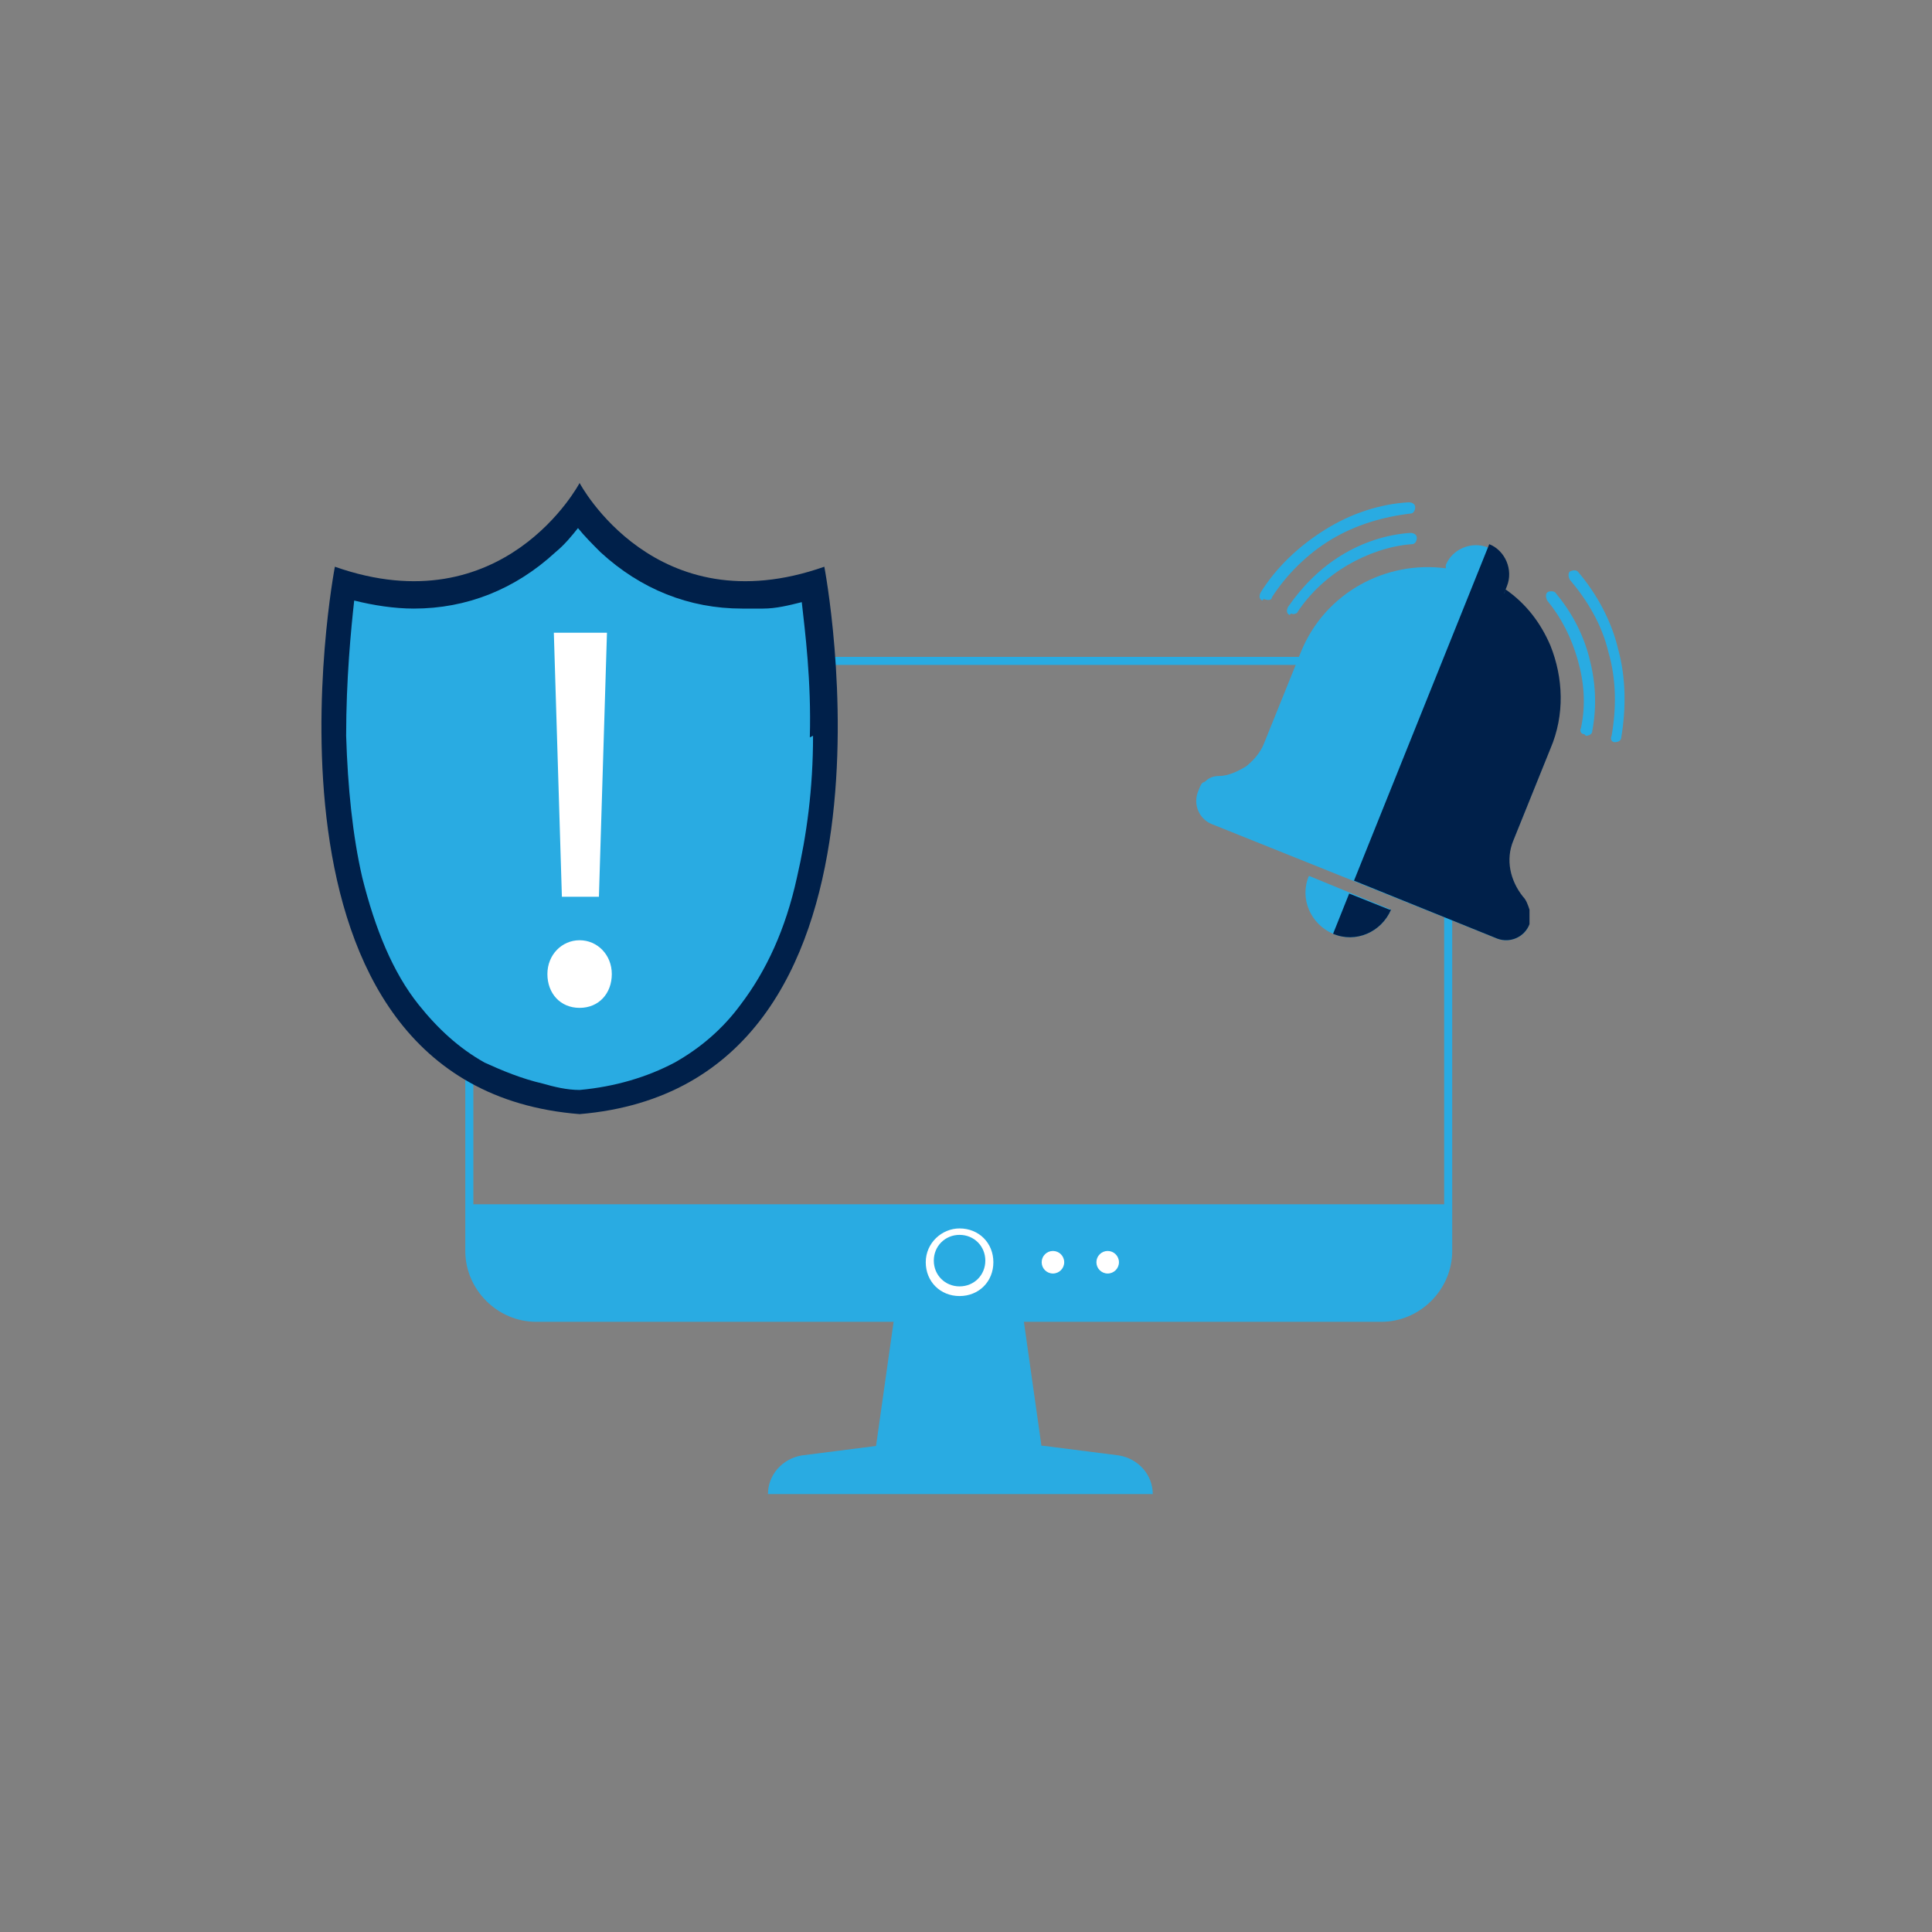 <?xml version="1.0" encoding="UTF-8"?>
<svg id="IPSEC-standard_connection_encryption" data-name="IPSEC-standard connection encryption" xmlns="http://www.w3.org/2000/svg" version="1.1" viewBox="0 0 120 120">
  <rect x="0" y="0" width="120" height="120" fill="#808080" stroke="none"/>
  <defs>
    <style>
      .cls-1 {
        fill: #fff;
      }

      .cls-1, .cls-2, .cls-3 {
        stroke-width: 0px;
      }

      .cls-2 {
        fill: #29abe2;
      }

      .cls-3 {
        fill: #00204a;
      }
    </style>
  </defs>
  <g>
    <path class="cls-2" d="M85.8,82.1h-52.5c-2.4,0-4.4-2-4.4-4.4v-32.5c0-2.4,2-4.4,4.4-4.4h52.5c2.4,0,4.4,2,4.4,4.4v32.5c0,2.4-2,4.4-4.4,4.4ZM33.3,41.3c-2.2,0-3.9,1.8-3.9,3.9v32.5c0,2.2,1.8,3.9,3.9,3.9h52.5c2.2,0,3.9-1.8,3.9-3.9v-32.5c0-2.2-1.8-3.9-3.9-3.9h-52.5Z"/>
    <path class="cls-2" d="M90,77.7c0,2.3-1.9,4.2-4.2,4.2h-52.5c-2.3,0-4.2-1.9-4.2-4.2v-2.9h60.8v2.9Z"/>
    <polygon class="cls-2" points="64.7 89.9 54.4 89.9 55.9 79.3 63.2 79.3 64.7 89.9"/>
    <path class="cls-2" d="M71.6,92.8c0-1.2-.9-2.2-2.1-2.4l-4.7-.6h-10.3l-4.7.6c-1.2.2-2.1,1.2-2.1,2.4h24Z"/>
    <path class="cls-1" d="M59.6,76.3c-1.1,0-2.1.9-2.1,2.1s.9,2.1,2.1,2.1,2.1-.9,2.1-2.1-.9-2.1-2.1-2.1ZM59.6,79.9c-.9,0-1.6-.7-1.6-1.6s.7-1.6,1.6-1.6,1.6.7,1.6,1.6-.7,1.6-1.6,1.6Z"/>
    <circle class="cls-1" cx="65.4" cy="78.4" r=".7"/>
    <circle class="cls-1" cx="68.8" cy="78.4" r=".7"/>
  </g>
  <g>
    <g>
      <path class="cls-3" d="M51.2,35.2c-10.5,3.7-15.2-5.2-15.2-5.2,0,0-4.7,8.9-15.2,5.2,0,0-6.2,32.3,15.2,34,21.4-1.8,15.2-34,15.2-34Z"/>
      <path class="cls-2" d="M50.5,45.7c0,3.3-.4,6.2-1,8.8-.7,3.2-1.9,5.8-3.5,7.9-1.1,1.5-2.5,2.7-4.1,3.6-1.7.9-3.7,1.5-5.9,1.7-.8,0-1.6-.2-2.3-.4-1.3-.3-2.5-.8-3.6-1.3-1.6-.9-2.9-2.1-4.1-3.6-1.6-2-2.7-4.7-3.5-7.9-.6-2.6-.9-5.6-1-8.8,0-3.5.3-6.6.5-8.4,1.2.3,2.5.5,3.7.5,3.3,0,6.3-1.2,8.8-3.5.6-.5,1-1,1.4-1.5.4.5.9,1,1.4,1.5,2.5,2.3,5.5,3.5,8.8,3.5h0c.4,0,.9,0,1.3,0,.8,0,1.6-.2,2.4-.4.2,1.8.6,4.9.5,8.4Z"/>
    </g>
    <path class="cls-1" d="M34,60.5c0-1.2.9-2.1,2-2.1s2,.9,2,2.1-.8,2.1-2,2.1-2-.9-2-2.1ZM34.9,55.7l-.5-16.4h3.3l-.5,16.4h-2.3Z"/>
  </g>
  <g>
    <g>
      <path class="cls-2" d="M95,57.4c-.3.8-1.2,1.2-2,.9l-17.7-7.1c-.8-.3-1.2-1.2-.9-2s.3-.5.5-.7c.2-.2.5-.3.8-.3.6,0,1.2-.3,1.7-.6.5-.4.9-.9,1.1-1.4l2.3-5.7c1.5-3.7,5.3-5.7,9-5.2,0,0,0-.1,0-.2.4-1,1.6-1.5,2.6-1.1s1.5,1.6,1.1,2.6,0,.1-.1.2c1.3.9,2.2,2.1,2.8,3.5.8,2,.9,4.3,0,6.4l-2.3,5.7c-.5,1.2-.2,2.5.6,3.5.2.2.3.5.4.8,0,.3,0,.6,0,.9Z"/>
      <path class="cls-2" d="M86.4,56.5c-.6,1.4-2.2,2.1-3.6,1.5s-2.1-2.2-1.5-3.6l5.1,2.1Z"/>
      <path class="cls-2" d="M80.1,38.2s0,0,0,0c-.2-.1-.2-.3-.1-.5.9-1.3,2-2.4,3.3-3.2,1.3-.8,2.8-1.3,4.3-1.4.2,0,.4.1.4.3s-.1.4-.3.4c-1.4.1-2.8.6-4,1.3-1.2.7-2.3,1.7-3.1,2.9,0,.1-.3.2-.4.1Z"/>
      <path class="cls-2" d="M78.4,37.3s0,0,0,0c-.2-.1-.2-.3-.1-.5,1-1.6,2.4-2.9,4-3.9,1.6-1,3.4-1.6,5.2-1.7.2,0,.4.1.4.3,0,.2-.1.4-.3.4-1.7.2-3.4.7-4.9,1.6-1.5.9-2.8,2.2-3.7,3.6,0,.2-.3.2-.5.1Z"/>
      <path class="cls-2" d="M98.4,45.6c-.2,0-.3-.2-.2-.4.3-1.4.2-2.8-.2-4.2-.4-1.4-1-2.6-1.9-3.7-.1-.2-.1-.4,0-.5s.4-.1.5,0c1,1.2,1.7,2.5,2.1,4,.4,1.5.5,3,.2,4.6,0,.2-.2.3-.4.3,0,0,0,0,0,0Z"/>
      <path class="cls-2" d="M100.3,46.1c-.2,0-.3-.2-.2-.4.3-1.7.3-3.5-.2-5.2-.4-1.7-1.3-3.2-2.4-4.5-.1-.2-.1-.4,0-.5.2-.1.4-.1.5,0,1.2,1.4,2.1,3.1,2.5,4.8.5,1.8.5,3.7.2,5.5,0,.2-.2.3-.4.3,0,0,0,0,0,0Z"/>
    </g>
    <path class="cls-3" d="M95,57.4c-.3.8-1.2,1.2-2,.9l-8.9-3.6,8.4-20.9c1,.4,1.5,1.6,1.1,2.6s0,.1-.1.2c1.3.9,2.2,2.1,2.8,3.5.8,2,.9,4.3,0,6.4l-2.3,5.7c-.5,1.2-.2,2.5.6,3.5.2.2.3.5.4.8,0,.3,0,.6,0,.9Z"/>
    <path class="cls-3" d="M86.4,56.5c-.6,1.4-2.2,2.1-3.6,1.5l1-2.5,2.5,1Z"/>
  </g>
</svg>